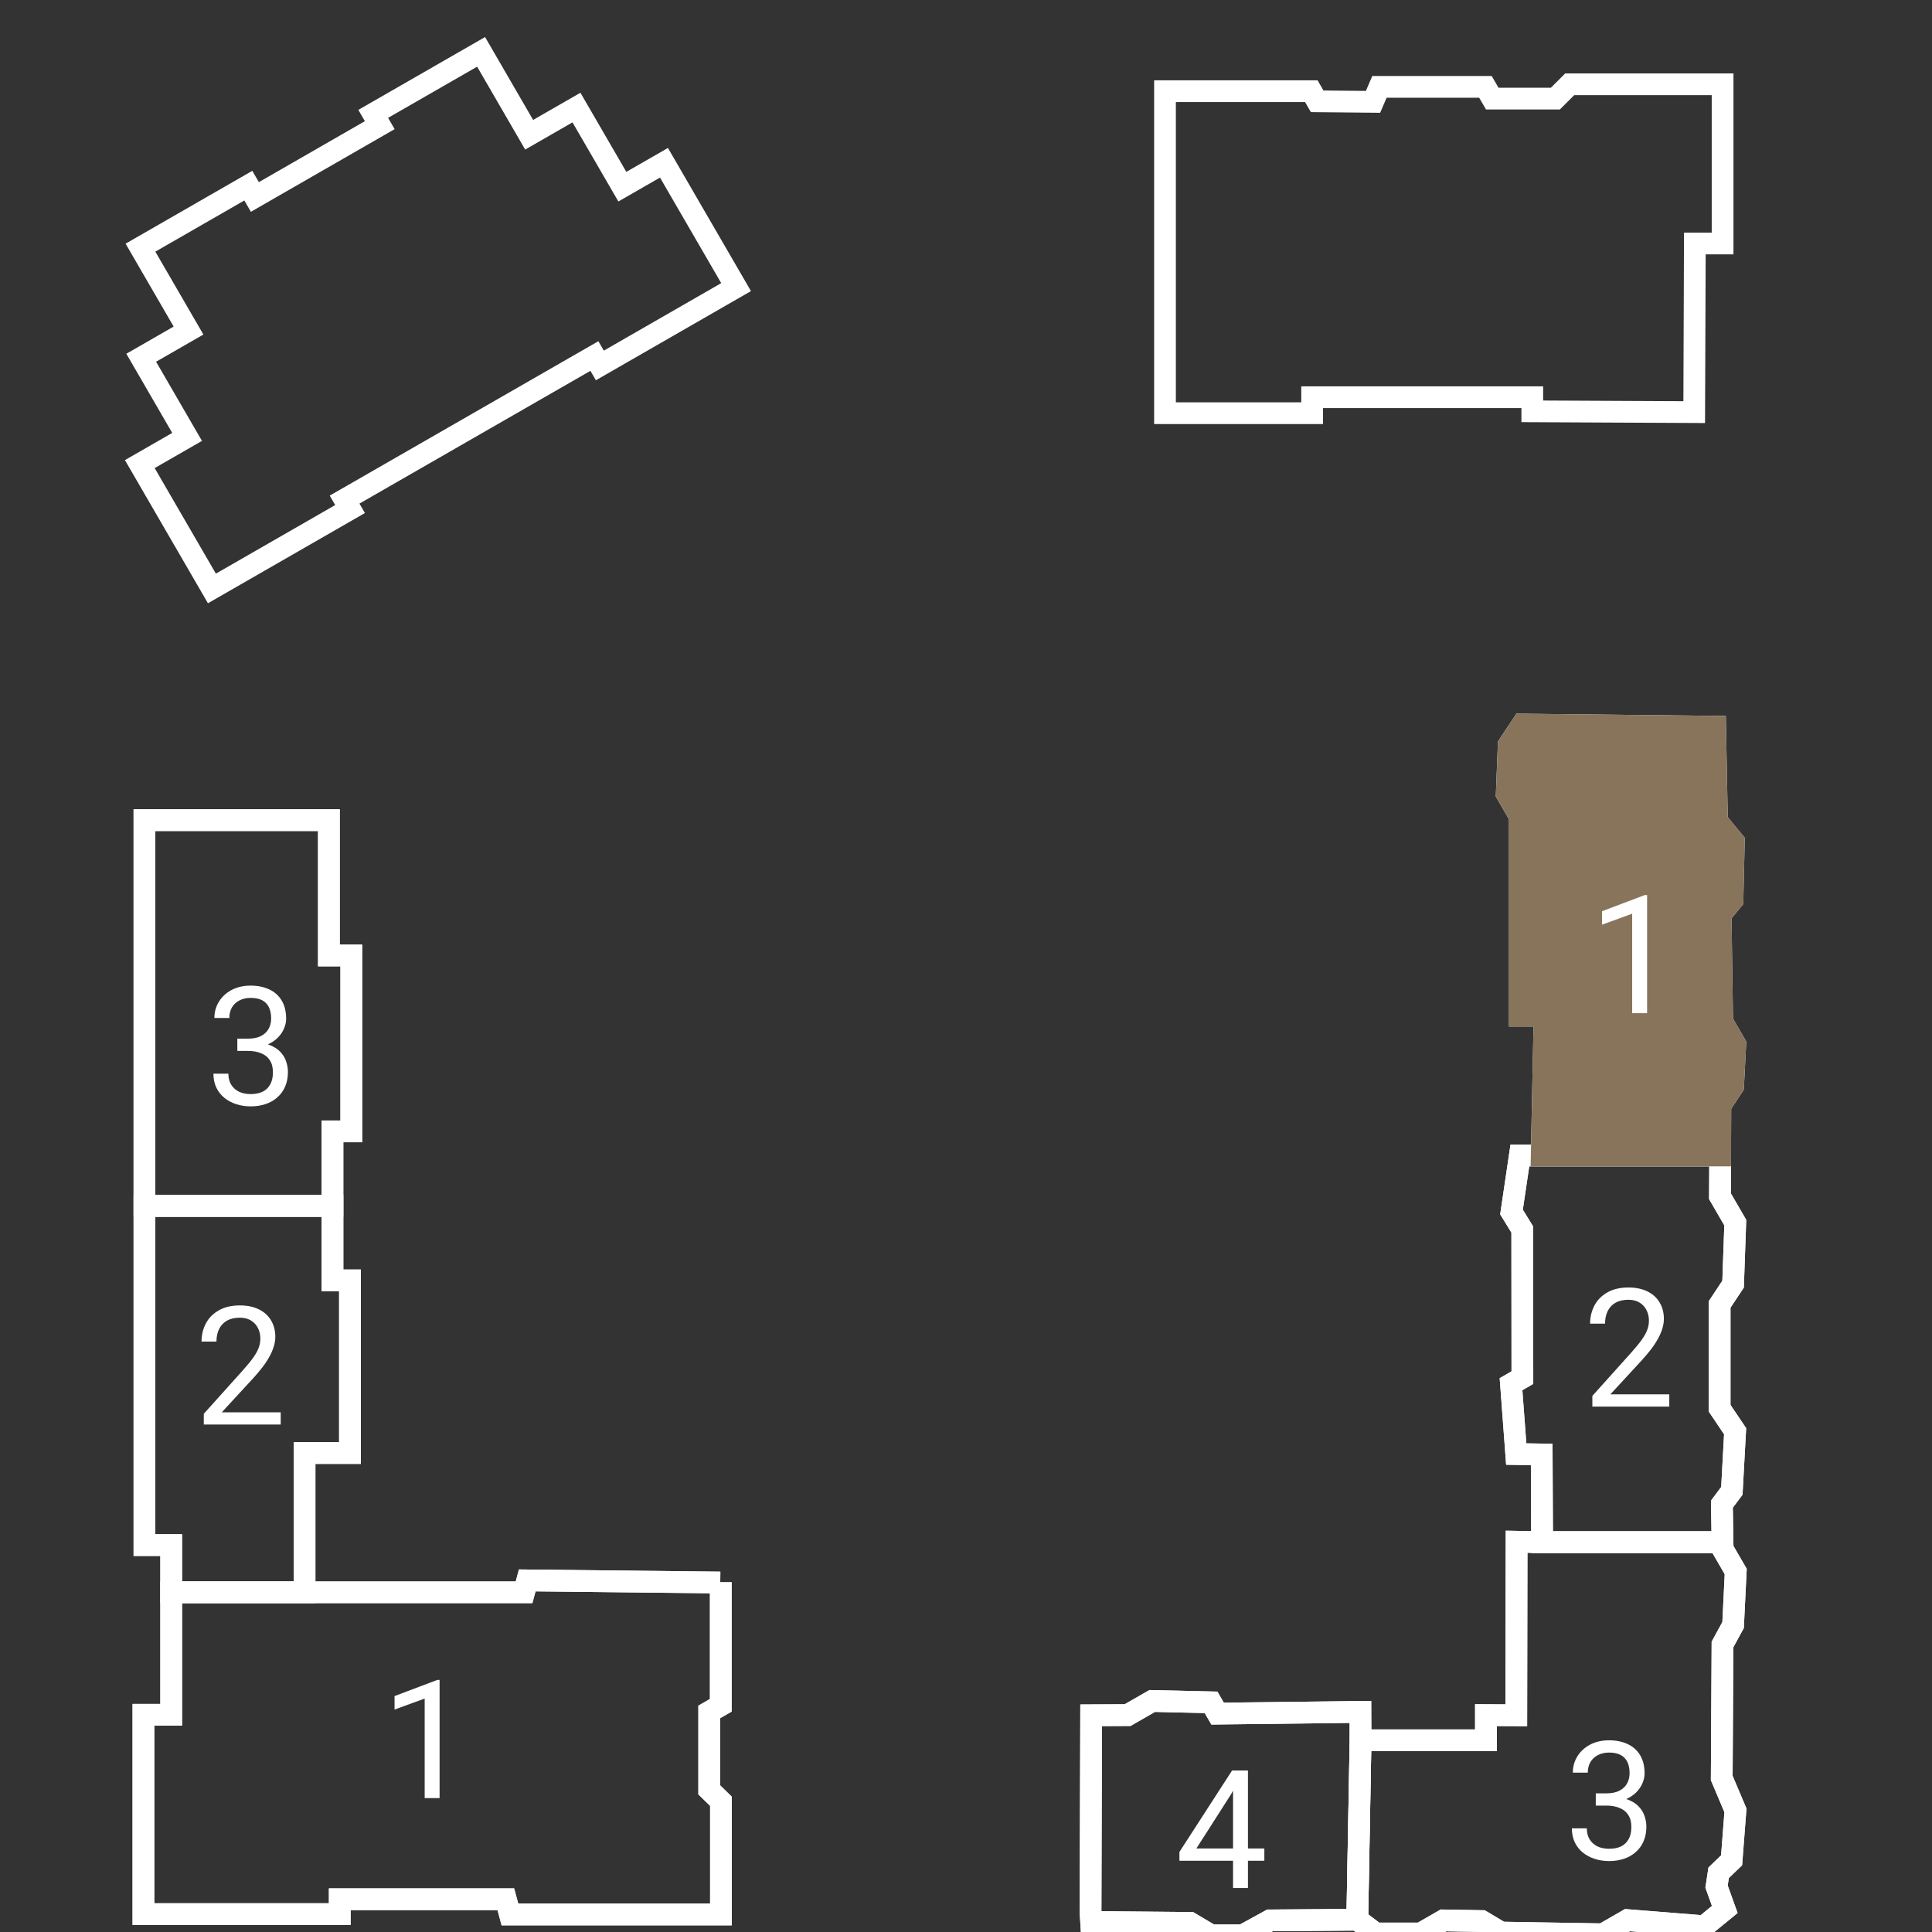 <svg width="64" height="64" viewBox="0 0 64 64" fill="none" xmlns="http://www.w3.org/2000/svg">
<rect x="0" y="0" width="64" height="64" fill="#333333" stroke="none"/>
<g clip-path="url(#clip0_4974_7079)">
<path d="M45.07 57.65L45.066 56.709L40.335 56.766L40.118 56.392L38.169 56.347L37.354 56.815L36.146 56.821L36.126 63.346L36.146 63.668L39.423 63.698L40.118 64.111L41.167 64.111L42.07 63.616L44.962 63.593M45.07 57.65L49.224 57.65L49.224 56.816L50.229 56.821L50.239 51.072L51.084 51.087M45.07 57.65L44.962 63.593M51.084 51.087L51.071 48.181L50.227 48.167L50.054 45.853L50.431 45.636L50.427 40.729L50.07 40.15L50.347 38.277L51.071 38.277M51.084 51.087L57.06 51.087M51.071 38.277L51.167 33.645L50.347 33.645L50.347 27.043L49.913 26.294L49.978 24.675L50.424 24.003L56.817 24.073L56.876 27.201L57.435 27.878L57.39 29.818L56.997 30.294L57.049 33.843L57.483 34.592L57.411 35.981L56.989 36.623L56.982 38.277M51.071 38.277L56.982 38.277M44.962 63.593L45.57 64.049L47.065 64.049L47.818 63.616L49.084 63.638L49.723 64.019L53.099 64.076L53.914 63.607L56.456 63.81L57.136 63.253L56.863 62.495L56.933 62.038L57.362 61.625L57.489 59.971L57.035 58.9L57.06 54.475L57.411 53.832L57.498 52.059L57.064 51.31L57.06 51.087M57.06 51.087L57.04 49.827L57.37 49.387L57.478 47.411L56.965 46.65L56.965 43.212L57.411 42.539L57.483 40.501L56.976 39.627L56.982 38.277" stroke="white" stroke-width="0.72"/>
<path d="M36.145 56.821L36.125 63.346L36.145 63.668L39.422 63.698L40.117 64.111L41.166 64.111L42.069 63.616L44.961 63.593L45.069 57.65L45.065 56.709L40.334 56.766L40.117 56.392L38.168 56.347L37.353 56.815L36.145 56.821Z" stroke="white" stroke-width="0.72"/>
<path d="M49.223 57.65L45.07 57.65L44.962 63.593L45.57 64.049L47.065 64.049L47.817 63.616L49.083 63.638L49.722 64.019L53.099 64.076L53.913 63.607L56.455 63.81L57.135 63.253L56.862 62.495L56.932 62.038L57.361 61.625L57.489 59.971L57.035 58.9L57.06 54.475L57.411 53.832L57.498 52.059L57.064 51.31L57.06 51.087L51.083 51.087L50.239 51.072L50.229 56.821L49.223 56.816L49.223 57.65Z" stroke="white" stroke-width="0.72"/>
<path d="M51.071 48.181L51.084 51.087L57.061 51.087L57.04 49.827L57.37 49.387L57.478 47.411L56.965 46.65L56.965 43.212L57.411 42.539L57.483 40.501L56.976 39.627L56.983 38.277L51.071 38.277L50.348 38.277L50.071 40.15L50.427 40.729L50.431 45.636L50.055 45.853L50.227 48.167L51.071 48.181Z" stroke="white" stroke-width="0.72"/>
<path d="M51.167 33.645L51.071 38.277L56.983 38.277L56.99 36.623L57.411 35.981L57.484 34.592L57.049 33.843L56.998 30.294L57.391 29.818L57.436 27.878L56.876 27.201L56.817 24.073L50.424 24.003L49.978 24.675L49.914 26.294L50.348 27.043L50.348 33.645L51.167 33.645Z" fill="#87745A" stroke="#87745A" stroke-width="0.72"/>
<path d="M23.859 52.423L17.466 52.353L17.36 52.747L10.088 52.747M10.088 52.747L10.088 48.134L11.593 48.134L11.593 42.414L11.014 42.414L11.014 39.946M10.088 52.747L5.671 52.747M23.877 52.413L23.877 56.49L23.494 56.71L23.494 59.29L23.883 59.671L23.883 63.419L16.892 63.419L16.756 62.914L11.255 62.914L11.255 63.407L4.751 63.407L4.751 56.804L5.671 56.804L5.671 52.747M5.671 52.747L5.671 51.183L4.785 51.183L4.785 39.946M11.014 39.946L11.014 37.478L11.637 37.478L11.637 31.652L10.895 31.652L10.895 27.169L4.785 27.169L4.785 39.946M11.014 39.946L4.785 39.946" stroke="white" stroke-width="0.72"/>
<path d="M11.637 37.478L11.013 37.478L11.013 39.946L4.785 39.946L4.785 27.169L10.895 27.169L10.895 31.652L11.637 31.652L11.637 37.478Z" stroke="white" stroke-width="0.72"/>
<path d="M10.089 48.134L10.089 52.747L5.671 52.747L5.671 51.183L4.785 51.183L4.785 39.946L11.014 39.946L11.014 42.414L11.593 42.414L11.593 48.134L10.089 48.134Z" stroke="white" stroke-width="0.72"/>
<path d="M23.859 52.423L17.466 52.353L17.36 52.747L10.088 52.747L5.671 52.747L5.671 56.804L4.751 56.804L4.751 63.407L11.255 63.407L11.255 62.914L16.756 62.914L16.892 63.419L23.883 63.419L23.883 59.671L23.494 59.29L23.494 56.71L23.877 56.49L23.877 52.413" stroke="white" stroke-width="0.72"/>
<path d="M21.995 5.392L24.384 9.511L19.871 12.106L19.69 11.794L11.415 16.55L11.596 16.863L7.02 19.493L4.631 15.374L6.198 14.473L4.678 11.851L6.245 10.95L4.653 8.204L8.226 6.15L8.443 6.525L12.58 4.146L12.363 3.772L15.937 1.718L17.529 4.464L19.096 3.563L20.616 6.184L21.995 5.392Z" stroke="white" stroke-width="0.72"/>
<path d="M50.759 13.626L56.123 13.652L56.144 8.066L57.063 8.066L57.063 2.792L51.999 2.792L51.523 3.267L49.433 3.267L49.207 2.877L45.696 2.877L45.483 3.374L43.633 3.356L43.439 3.021L38.592 3.021L38.592 13.688L43.466 13.688L43.466 13.158L50.759 13.158L50.759 13.626Z" stroke="white" stroke-width="0.72"/>
<path d="M54.562 29.65V33.564H54.068V30.267L53.07 30.631V30.185L54.485 29.65H54.562Z" fill="white"/>
<path d="M14.562 55.65V59.564H14.068V56.267L13.07 56.631V56.185L14.485 55.65H14.562Z" fill="white"/>
<path d="M55.297 46.19V46.596H52.749V46.241L54.024 44.821C54.181 44.646 54.302 44.498 54.388 44.377C54.475 44.254 54.536 44.145 54.569 44.048C54.605 43.95 54.623 43.85 54.623 43.749C54.623 43.62 54.596 43.505 54.543 43.401C54.491 43.296 54.414 43.212 54.313 43.15C54.211 43.087 54.088 43.056 53.944 43.056C53.771 43.056 53.627 43.09 53.511 43.158C53.397 43.224 53.311 43.317 53.254 43.436C53.197 43.555 53.169 43.693 53.169 43.848H52.674C52.674 43.629 52.722 43.428 52.818 43.246C52.914 43.064 53.057 42.92 53.246 42.813C53.435 42.704 53.668 42.65 53.944 42.65C54.19 42.65 54.4 42.694 54.575 42.781C54.75 42.867 54.883 42.988 54.976 43.145C55.07 43.3 55.118 43.481 55.118 43.69C55.118 43.804 55.098 43.92 55.059 44.038C55.021 44.154 54.969 44.269 54.901 44.385C54.835 44.501 54.758 44.615 54.669 44.727C54.581 44.84 54.487 44.95 54.388 45.059L53.345 46.19H55.297Z" fill="white"/>
<path d="M9.299 46.784V47.19H6.751V46.834L8.026 45.415C8.183 45.24 8.304 45.092 8.39 44.971C8.477 44.848 8.538 44.738 8.571 44.642C8.607 44.544 8.625 44.444 8.625 44.343C8.625 44.214 8.598 44.098 8.545 43.995C8.493 43.89 8.416 43.806 8.315 43.744C8.213 43.681 8.09 43.65 7.946 43.65C7.773 43.65 7.629 43.684 7.513 43.752C7.399 43.818 7.313 43.91 7.256 44.03C7.199 44.149 7.17 44.286 7.17 44.441H6.676C6.676 44.222 6.724 44.022 6.82 43.84C6.916 43.658 7.059 43.514 7.248 43.407C7.437 43.298 7.67 43.244 7.946 43.244C8.192 43.244 8.402 43.287 8.577 43.375C8.752 43.46 8.885 43.581 8.978 43.738C9.072 43.893 9.12 44.075 9.12 44.284C9.12 44.398 9.1 44.514 9.061 44.631C9.023 44.747 8.971 44.863 8.903 44.979C8.837 45.095 8.76 45.209 8.67 45.321C8.583 45.434 8.489 45.544 8.39 45.653L7.347 46.784H9.299Z" fill="white"/>
<path d="M52.862 59.407H53.215C53.388 59.407 53.53 59.378 53.642 59.321C53.757 59.262 53.841 59.183 53.897 59.083C53.954 58.981 53.982 58.867 53.982 58.741C53.982 58.591 53.957 58.465 53.907 58.364C53.857 58.262 53.782 58.186 53.683 58.134C53.583 58.082 53.456 58.056 53.303 58.056C53.164 58.056 53.041 58.084 52.934 58.139C52.829 58.193 52.746 58.269 52.685 58.369C52.627 58.469 52.597 58.587 52.597 58.722H52.102C52.102 58.524 52.152 58.344 52.252 58.182C52.352 58.02 52.492 57.891 52.672 57.794C52.854 57.698 53.064 57.65 53.303 57.65C53.538 57.65 53.744 57.692 53.921 57.776C54.097 57.858 54.234 57.981 54.332 58.145C54.43 58.307 54.479 58.509 54.479 58.752C54.479 58.849 54.456 58.955 54.41 59.067C54.365 59.178 54.295 59.281 54.199 59.377C54.104 59.473 53.981 59.553 53.83 59.615C53.678 59.676 53.496 59.706 53.284 59.706H52.862V59.407ZM52.862 59.813V59.516H53.284C53.532 59.516 53.737 59.546 53.899 59.604C54.061 59.663 54.189 59.742 54.282 59.84C54.376 59.938 54.442 60.046 54.479 60.163C54.519 60.279 54.538 60.395 54.538 60.511C54.538 60.693 54.507 60.854 54.445 60.995C54.384 61.136 54.298 61.255 54.185 61.353C54.075 61.451 53.945 61.525 53.795 61.575C53.645 61.625 53.482 61.65 53.306 61.65C53.136 61.65 52.977 61.626 52.827 61.578C52.679 61.53 52.548 61.46 52.434 61.369C52.32 61.276 52.231 61.163 52.167 61.03C52.102 60.894 52.07 60.74 52.07 60.567H52.565C52.565 60.703 52.594 60.821 52.653 60.923C52.714 61.024 52.799 61.104 52.91 61.161C53.022 61.216 53.154 61.243 53.306 61.243C53.457 61.243 53.587 61.218 53.696 61.166C53.806 61.112 53.891 61.032 53.95 60.925C54.011 60.818 54.041 60.684 54.041 60.522C54.041 60.359 54.007 60.227 53.939 60.123C53.872 60.018 53.775 59.941 53.651 59.891C53.528 59.839 53.382 59.813 53.215 59.813H52.862Z" fill="white"/>
<path d="M7.862 34.407H8.215C8.388 34.407 8.53 34.378 8.643 34.321C8.757 34.262 8.841 34.183 8.897 34.083C8.954 33.981 8.982 33.867 8.982 33.741C8.982 33.591 8.957 33.465 8.907 33.364C8.857 33.262 8.782 33.186 8.683 33.134C8.583 33.082 8.456 33.056 8.303 33.056C8.164 33.056 8.041 33.084 7.934 33.139C7.829 33.193 7.746 33.269 7.685 33.369C7.626 33.469 7.597 33.587 7.597 33.722H7.102C7.102 33.524 7.152 33.344 7.252 33.182C7.352 33.02 7.492 32.891 7.672 32.794C7.854 32.698 8.064 32.65 8.303 32.65C8.538 32.65 8.744 32.692 8.921 32.776C9.097 32.858 9.234 32.981 9.332 33.145C9.43 33.307 9.479 33.509 9.479 33.752C9.479 33.849 9.456 33.955 9.41 34.067C9.365 34.178 9.295 34.281 9.199 34.377C9.104 34.473 8.981 34.553 8.83 34.615C8.678 34.676 8.496 34.706 8.284 34.706H7.862V34.407ZM7.862 34.813V34.516H8.284C8.532 34.516 8.737 34.546 8.899 34.604C9.061 34.663 9.189 34.742 9.282 34.84C9.376 34.938 9.442 35.046 9.479 35.163C9.519 35.279 9.538 35.395 9.538 35.511C9.538 35.693 9.507 35.854 9.445 35.995C9.384 36.136 9.298 36.255 9.185 36.353C9.075 36.451 8.945 36.525 8.795 36.575C8.645 36.625 8.482 36.65 8.306 36.65C8.136 36.65 7.977 36.626 7.827 36.578C7.679 36.53 7.548 36.46 7.434 36.369C7.32 36.276 7.231 36.163 7.167 36.03C7.102 35.894 7.07 35.74 7.07 35.567H7.565C7.565 35.703 7.594 35.821 7.653 35.923C7.714 36.024 7.799 36.104 7.91 36.161C8.022 36.216 8.154 36.243 8.306 36.243C8.457 36.243 8.587 36.218 8.696 36.166C8.806 36.112 8.891 36.032 8.95 35.925C9.011 35.818 9.041 35.684 9.041 35.522C9.041 35.359 9.007 35.227 8.939 35.123C8.872 35.018 8.775 34.941 8.651 34.891C8.528 34.839 8.382 34.813 8.215 34.813H7.862Z" fill="white"/>
<path d="M41.883 61.233V61.639H39.07V61.348L40.814 58.65H41.217L40.784 59.431L39.632 61.233H41.883ZM41.34 58.65V62.543H40.846V58.65H41.34Z" fill="white"/>
</g>
<defs>
<clipPath id="clip0_4974_7079">
<rect width="64" height="64" fill="white"/>
</clipPath>
</defs>
</svg>
